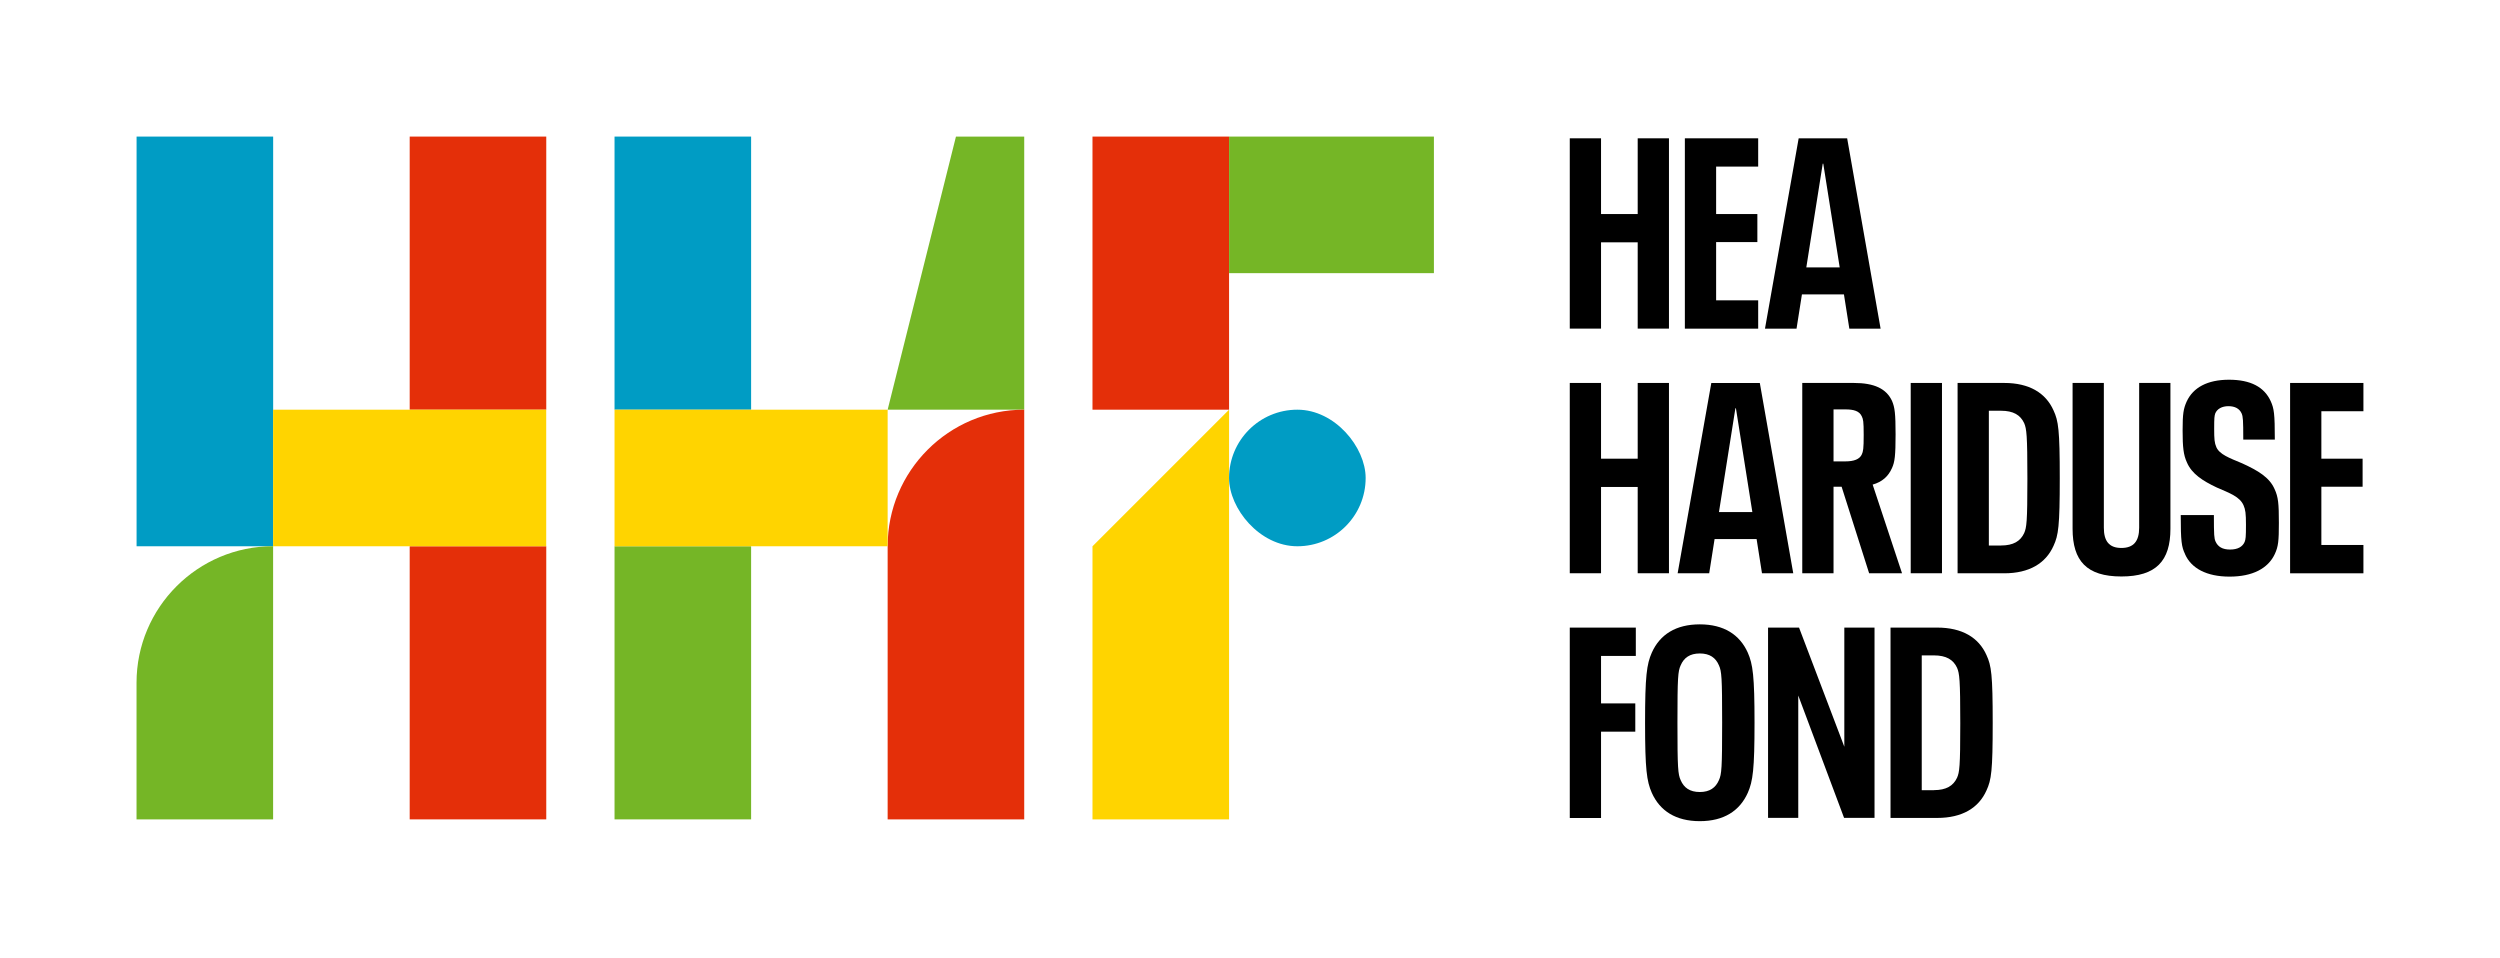 <?xml version="1.0" encoding="UTF-8"?><svg id="Layer_1" xmlns="http://www.w3.org/2000/svg" viewBox="0 0 518.93 198.79"><defs><style>.cls-1{fill:#ffd400;}.cls-1,.cls-2,.cls-3,.cls-4,.cls-5{stroke-width:0px;}.cls-2{fill:#009cc4;}.cls-3{fill:#000;}.cls-4{fill:#75b626;}.cls-5{fill:#e42f09;}</style></defs><rect class="cls-2" x="28.35" y="28.35" width="28.35" height="85.04"/><rect class="cls-5" x="85.04" y="28.35" width="28.35" height="56.69"/><rect class="cls-5" x="85.04" y="113.39" width="28.35" height="56.69"/><path class="cls-4" d="M56.69,113.39h0v56.69h-28.35v-28.35c0-15.64,12.7-28.35,28.35-28.35Z"/><rect class="cls-2" x="127.56" y="28.35" width="28.35" height="56.69"/><polygon class="cls-4" points="212.6 28.35 198.43 28.35 184.25 85.04 212.6 85.04 212.6 28.35"/><path class="cls-5" d="M212.6,85.04h0v85.04h-28.35v-56.69c0-15.64,12.7-28.35,28.35-28.35Z"/><rect class="cls-4" x="127.56" y="113.39" width="28.35" height="56.69"/><rect class="cls-1" x="127.56" y="85.04" width="56.69" height="28.35"/><rect class="cls-1" x="56.69" y="85.04" width="56.69" height="28.35"/><polygon class="cls-1" points="255.12 85.04 226.77 113.39 226.77 170.08 255.12 170.08 255.12 85.04"/><rect class="cls-5" x="226.77" y="28.35" width="28.35" height="56.69"/><rect class="cls-2" x="255.12" y="85.04" width="28.35" height="28.35" rx="14.17" ry="14.17"/><rect class="cls-4" x="255.12" y="28.35" width="42.52" height="28.35"/><path class="cls-3" d="M325.84,28.71h6.49v15.72h7.61v-15.72h6.49v39.5h-6.49v-17.91h-7.61v17.91h-6.49V28.71Z"/><path class="cls-3" d="M349.73,28.71h15.22v5.87h-8.73v9.85h8.56v5.82h-8.56v12.09h8.73v5.88h-15.22V28.71Z"/><path class="cls-3" d="M382.76,61.11h-8.73l-1.12,7.11h-6.55l6.99-39.5h10.07l6.94,39.5h-6.49l-1.12-7.11ZM381.87,55.51l-3.41-21.54h-.11l-3.41,21.54h6.94Z"/><path class="cls-3" d="M325.84,79.49h6.49v15.72h7.61v-15.72h6.49v39.5h-6.49v-17.91h-7.61v17.91h-6.49v-39.5Z"/><path class="cls-3" d="M364.63,111.89h-8.73l-1.12,7.11h-6.55l6.99-39.5h10.07l6.94,39.5h-6.49l-1.12-7.11ZM363.74,106.29l-3.41-21.54h-.11l-3.41,21.54h6.94Z"/><path class="cls-3" d="M382.27,101.03h-1.68v17.96h-6.49v-39.5h10.69c4.25,0,6.77,1.18,7.95,3.75.56,1.34.73,2.57.73,6.94s-.17,5.71-.73,6.94c-.78,1.79-2.07,2.91-4.03,3.47l6.1,18.41h-6.83l-5.71-17.96ZM380.59,95.77h2.46c1.79,0,2.97-.45,3.41-1.45.28-.62.39-1.12.39-4.03s-.11-3.25-.39-3.86c-.5-1.12-1.68-1.45-3.41-1.45h-2.46v10.8Z"/><path class="cls-3" d="M396.61,79.49h6.49v39.5h-6.49v-39.5Z"/><path class="cls-3" d="M406.34,79.49h9.68c5.2,0,8.62,2.07,10.24,5.71,1.01,2.18,1.29,4.03,1.29,14.04s-.28,11.86-1.29,14.05c-1.62,3.64-5.04,5.71-10.24,5.71h-9.68v-39.5ZM415.35,113.23c2.57,0,4.03-.9,4.81-2.57.5-1.18.67-2.18.67-11.3s-.17-10.35-.67-11.53c-.78-1.68-2.24-2.57-4.81-2.57h-2.52v27.98h2.52Z"/><path class="cls-3" d="M430.21,109.76v-30.27h6.49v30.05c0,2.74,1.06,4.2,3.64,4.2s3.69-1.45,3.69-4.2v-30.05h6.49v30.27c0,6.66-2.97,9.9-10.18,9.9s-10.13-3.24-10.13-9.9Z"/><path class="cls-3" d="M453.56,115.02c-.73-1.51-.9-2.63-.9-8.11h6.88c0,4.25.06,4.81.34,5.48.5,1.12,1.45,1.68,3.02,1.68s2.57-.56,3.02-1.57c.22-.56.28-1.01.28-3.58,0-2.35-.11-3.13-.5-4.03-.78-1.79-2.85-2.52-5.54-3.69-2.97-1.4-5.2-2.85-6.21-5.2-.73-1.57-.9-3.19-.9-6.66s.17-4.48.84-5.99c1.34-2.91,4.31-4.53,8.79-4.53s7.33,1.51,8.67,4.48c.67,1.51.84,2.52.84,7.95h-6.55c0-4.14-.06-4.76-.34-5.43-.45-1.01-1.4-1.51-2.74-1.51s-2.35.56-2.74,1.51c-.17.56-.22.84-.22,3.19,0,2.13.06,2.91.45,3.81.67,1.51,2.69,2.24,5.37,3.36,3.3,1.51,5.65,2.91,6.71,5.32.78,1.68.9,3.02.9,7.05,0,3.69-.11,4.87-.84,6.44-1.4,3.02-4.64,4.7-9.4,4.7s-7.95-1.73-9.23-4.64Z"/><path class="cls-3" d="M475.36,79.49h15.22v5.87h-8.73v9.85h8.56v5.82h-8.56v12.09h8.73v5.88h-15.22v-39.5Z"/><path class="cls-3" d="M325.84,130.27h13.71v5.88h-7.22v9.85h7.11v5.88h-7.11v17.91h-6.49v-39.5Z"/><path class="cls-3" d="M342.87,164.57c-1.06-2.41-1.4-4.87-1.4-14.55s.34-12.14,1.4-14.55c1.68-3.75,4.98-5.87,9.96-5.87s8.28,2.13,9.96,5.87c1.06,2.41,1.4,4.87,1.4,14.55s-.34,12.14-1.4,14.55c-1.68,3.75-4.98,5.88-9.96,5.88s-8.28-2.13-9.96-5.88ZM356.8,161.94c.56-1.23.67-2.46.67-11.92s-.11-10.69-.67-11.92c-.67-1.57-1.9-2.46-3.97-2.46s-3.3.9-3.97,2.46c-.56,1.23-.67,2.46-.67,11.92s.11,10.69.67,11.92c.67,1.57,1.9,2.46,3.97,2.46s3.3-.9,3.97-2.46Z"/><path class="cls-3" d="M366.99,130.27h6.44l9.4,24.73v-24.73h6.27v39.5h-6.32l-9.51-25.4v25.4h-6.27v-39.5Z"/><path class="cls-3" d="M392.42,130.27h9.68c5.2,0,8.62,2.07,10.24,5.71,1.01,2.18,1.29,4.03,1.29,14.05s-.28,11.86-1.29,14.04c-1.62,3.64-5.04,5.71-10.24,5.71h-9.68v-39.5ZM401.42,164.01c2.57,0,4.03-.9,4.81-2.57.5-1.17.67-2.18.67-11.3s-.17-10.35-.67-11.53c-.78-1.68-2.24-2.57-4.81-2.57h-2.52v27.98h2.52Z"/></svg>